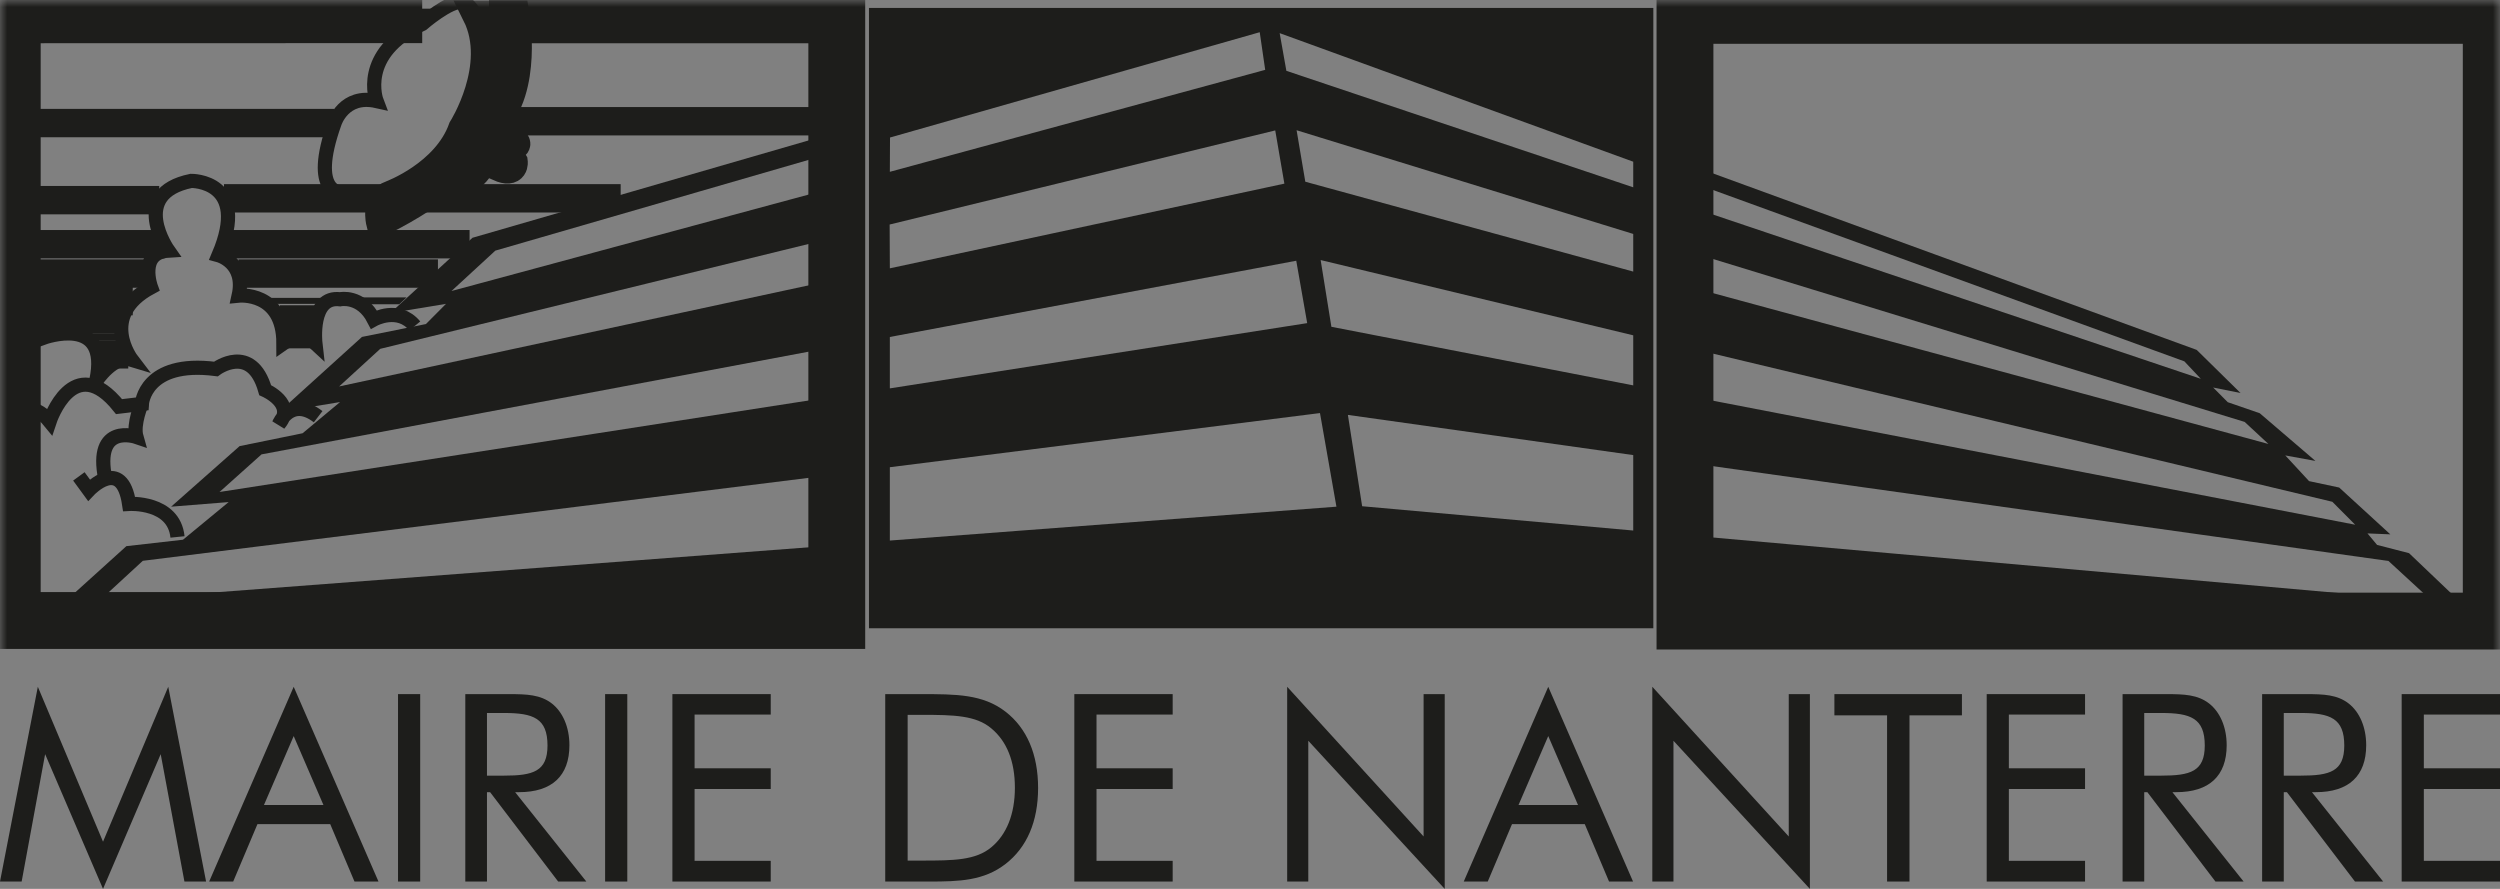 <svg width="180" height="64" viewBox="0 0 180 64" fill="none" xmlns="http://www.w3.org/2000/svg">
<rect x="0" y="0" width="180" height="64" fill="#808080" stroke="none"/>
<g clip-path="url(#clip0_29_127)">
<path d="M3.249 54.299L1.559 63.472H0L2.724 49.448L7.418 60.603L12.114 49.448L14.838 63.472H13.279L11.57 54.299L7.418 64L3.249 54.299Z" fill="#1D1D1B"/>
<path d="M19.005 57.96H23.288L21.146 52.997L19.005 57.96ZM27.251 63.471H25.523L23.776 59.338H18.536L16.79 63.471H15.06L21.146 49.449L27.251 63.471Z" fill="#1D1D1B"/>
<path d="M28.657 63.471H30.254V49.976H28.657V63.471Z" fill="#1D1D1B"/>
<path d="M35.062 55.846H36.283C38.386 55.846 39.42 55.544 39.42 53.676C39.42 51.714 38.405 51.335 36.283 51.335H35.062V55.846ZM33.502 49.977H36.245H36.658C37.936 49.977 38.911 50.013 39.739 50.656C40.508 51.259 40.998 52.336 40.998 53.657C40.998 55.865 39.739 57.036 37.371 57.036H37.09L42.217 63.472H40.189L35.287 57.036H35.062V63.472H33.502V49.977Z" fill="#1D1D1B"/>
<path d="M43.568 63.471H45.165V49.976H43.568V63.471Z" fill="#1D1D1B"/>
<path d="M48.413 49.976H55.493V51.449H50.01V55.317H55.493V56.808H50.01V61.98H55.493V63.471H48.413V49.976Z" fill="#1D1D1B"/>
<path d="M66.366 61.962C68.657 61.962 70.254 61.943 71.381 60.998C72.471 60.093 73.072 58.621 73.072 56.715C73.072 54.809 72.49 53.374 71.381 52.449C70.272 51.506 68.676 51.469 66.366 51.469H65.351V61.962H66.366ZM63.736 49.977H66.31C68.828 49.977 70.762 49.977 72.396 51.24C73.936 52.43 74.743 54.317 74.743 56.734C74.743 59.149 73.936 61.017 72.396 62.207C70.837 63.415 69.072 63.472 66.892 63.472H66.31H63.736V49.977Z" fill="#1D1D1B"/>
<path d="M77.352 49.976H84.432V51.449H78.949V55.317H84.432V56.808H78.949V61.98H84.432V63.471H77.352V49.976Z" fill="#1D1D1B"/>
<path d="M92.676 49.448L102.499 60.226V49.976H104.02V64L94.197 53.335V63.472H92.676V49.448Z" fill="#1D1D1B"/>
<path d="M109.333 57.96H113.617L111.474 52.997L109.333 57.96ZM117.579 63.471H115.851L114.104 59.338H108.864L107.118 63.471H105.39L111.474 49.449L117.579 63.471Z" fill="#1D1D1B"/>
<path d="M118.967 49.448L128.79 60.226V49.976H130.312V64L120.489 53.335V63.472H118.967V49.448Z" fill="#1D1D1B"/>
<path d="M135.869 51.505H132.076V49.976H141.259V51.505H137.484V63.471H135.869V51.505Z" fill="#1D1D1B"/>
<path d="M143.042 49.976H150.124V51.449H144.638V55.317H150.124V56.808H144.638V61.98H150.124V63.471H143.042V49.976Z" fill="#1D1D1B"/>
<path d="M154.385 55.846H155.607C157.71 55.846 158.743 55.544 158.743 53.676C158.743 51.714 157.728 51.335 155.607 51.335H154.385V55.846ZM152.826 49.977H155.569H155.982C157.259 49.977 158.235 50.013 159.062 50.656C159.831 51.259 160.321 52.336 160.321 53.657C160.321 55.865 159.062 57.036 156.695 57.036H156.413L161.541 63.472H159.513L154.61 57.036H154.385V63.472H152.826V49.977Z" fill="#1D1D1B"/>
<path d="M164.432 55.846H165.653C167.756 55.846 168.788 55.544 168.788 53.676C168.788 51.714 167.775 51.335 165.653 51.335H164.432V55.846ZM162.873 49.977H165.616H166.029C167.306 49.977 168.282 50.013 169.109 50.656C169.878 51.259 170.366 52.336 170.366 53.657C170.366 55.865 169.109 57.036 166.741 57.036H166.46L171.587 63.472H169.559L164.657 57.036H164.432V63.472H162.873V49.977Z" fill="#1D1D1B"/>
<path d="M172.92 49.976H180V51.449H174.516V55.317H180V56.808H174.516V61.98H180V63.471H172.92V49.976Z" fill="#1D1D1B"/>
<mask id="mask0_29_127" style="mask-type:luminance" maskUnits="userSpaceOnUse" x="0" y="0" width="181" height="64">
<path d="M0.001 63.339H180.001V-8.01086e-05H0.001V63.339Z" fill="white"/>
</mask>
<g mask="url(#mask0_29_127)">
<path d="M27.115 7.275C27.115 7.275 25.799 3.838 30.401 1.725C30.401 1.725 32.375 0.007 33.297 0.139C34.216 0.271 36.583 4.104 32.507 10.844C32.507 10.844 29.22 15.468 24.616 13.883C24.616 13.883 22.248 14.015 24.09 8.86C24.09 8.86 24.747 6.747 27.115 7.275Z" stroke="#1D1D1B" stroke-width="1.021"/>
</g>
<path d="M34.305 1.064H37.108C37.108 1.064 38.03 6.482 35.531 8.861L34.611 10.579C34.611 10.579 36.058 9.653 36.714 9.785C36.714 9.785 37.636 10.579 36.846 10.447C36.846 10.447 35.793 10.051 34.48 11.37C34.48 11.37 36.714 11.107 36.977 11.636C36.977 11.636 37.108 12.56 35.926 12.032C35.926 12.032 35.793 11.636 34.611 11.9C34.611 11.9 33.938 13.387 31.585 13.486C31.585 13.486 29.665 14.906 27.377 15.997C27.377 15.997 26.983 14.412 28.167 14.014C28.167 14.014 32.112 12.56 33.296 9.257C33.296 9.257 36.145 4.765 34.305 1.064Z" fill="#1D1D1B"/>
<mask id="mask1_29_127" style="mask-type:luminance" maskUnits="userSpaceOnUse" x="0" y="0" width="181" height="64">
<path d="M0.001 63.339H180.001V-8.01086e-05H0.001V63.339Z" fill="white"/>
</mask>
<g mask="url(#mask1_29_127)">
<path d="M34.305 1.064H37.108C37.108 1.064 38.03 6.482 35.531 8.861L34.611 10.579C34.611 10.579 36.058 9.653 36.714 9.785C36.714 9.785 37.636 10.579 36.846 10.447C36.846 10.447 35.793 10.051 34.48 11.37C34.48 11.37 36.714 11.107 36.977 11.636C36.977 11.636 37.108 12.56 35.927 12.032C35.927 12.032 35.793 11.636 34.611 11.9C34.611 11.9 33.938 13.387 31.585 13.486C31.585 13.486 29.665 14.906 27.377 15.997C27.377 15.997 26.983 14.412 28.167 14.014C28.167 14.014 32.112 12.56 33.296 9.257C33.296 9.257 36.145 4.765 34.305 1.064Z" stroke="#1D1D1B" stroke-width="2.043"/>
</g>
<mask id="mask2_29_127" style="mask-type:luminance" maskUnits="userSpaceOnUse" x="0" y="0" width="181" height="64">
<path d="M0.001 63.339H180.001V-8.01086e-05H0.001V63.339Z" fill="white"/>
</mask>
<g mask="url(#mask2_29_127)">
<path d="M0.888 14.411H11.465H0.888Z" fill="white"/>
<path d="M0.888 14.411H11.465" stroke="#1D1D1B" stroke-width="2.043"/>
</g>
<mask id="mask3_29_127" style="mask-type:luminance" maskUnits="userSpaceOnUse" x="0" y="0" width="181" height="64">
<path d="M0.001 63.339H180.001V-8.01086e-05H0.001V63.339Z" fill="white"/>
</mask>
<g mask="url(#mask3_29_127)">
<path d="M0.888 8.861H24.048H0.888Z" fill="white"/>
<path d="M0.888 8.861H24.048" stroke="#1D1D1B" stroke-width="2.043"/>
</g>
<mask id="mask4_29_127" style="mask-type:luminance" maskUnits="userSpaceOnUse" x="0" y="0" width="181" height="64">
<path d="M0.001 63.339H180.001V-8.01086e-05H0.001V63.339Z" fill="white"/>
</mask>
<g mask="url(#mask4_29_127)">
<path d="M35.712 8.729H60.123H35.712Z" fill="white"/>
<path d="M35.712 8.729H60.123" stroke="#1D1D1B" stroke-width="2.043"/>
</g>
<mask id="mask5_29_127" style="mask-type:luminance" maskUnits="userSpaceOnUse" x="0" y="0" width="181" height="64">
<path d="M0.001 63.339H180.001V-8.01086e-05H0.001V63.339Z" fill="white"/>
</mask>
<g mask="url(#mask5_29_127)">
<path d="M16.127 14.279H44.688H16.127Z" fill="white"/>
<path d="M16.127 14.279H44.688" stroke="#1D1D1B" stroke-width="2.043"/>
</g>
<mask id="mask6_29_127" style="mask-type:luminance" maskUnits="userSpaceOnUse" x="0" y="0" width="181" height="64">
<path d="M0.001 63.339H180.001V-8.01086e-05H0.001V63.339Z" fill="white"/>
</mask>
<g mask="url(#mask6_29_127)">
<path d="M0.888 17.583H11.847H0.888Z" fill="white"/>
<path d="M0.888 17.583H11.847" stroke="#1D1D1B" stroke-width="2.043"/>
</g>
<mask id="mask7_29_127" style="mask-type:luminance" maskUnits="userSpaceOnUse" x="0" y="0" width="181" height="64">
<path d="M0.001 63.339H180.001V-8.01086e-05H0.001V63.339Z" fill="white"/>
</mask>
<g mask="url(#mask7_29_127)">
<path d="M16.053 17.583H33.809H16.053Z" fill="white"/>
<path d="M16.053 17.583H33.809" stroke="#1D1D1B" stroke-width="2.043"/>
</g>
<mask id="mask8_29_127" style="mask-type:luminance" maskUnits="userSpaceOnUse" x="0" y="0" width="181" height="64">
<path d="M0.001 63.339H180.001V-8.01086e-05H0.001V63.339Z" fill="white"/>
</mask>
<g mask="url(#mask8_29_127)">
<path d="M0.888 19.697H10.719H0.888Z" fill="white"/>
<path d="M0.888 19.697H10.719" stroke="#1D1D1B" stroke-width="2.043"/>
</g>
<mask id="mask9_29_127" style="mask-type:luminance" maskUnits="userSpaceOnUse" x="0" y="0" width="181" height="64">
<path d="M0.001 63.339H180.001V-8.01086e-05H0.001V63.339Z" fill="white"/>
</mask>
<g mask="url(#mask9_29_127)">
<path d="M17.171 19.697H31.532H17.171Z" fill="white"/>
<path d="M17.171 19.697H31.532" stroke="#1D1D1B" stroke-width="2.043"/>
</g>
<mask id="mask10_29_127" style="mask-type:luminance" maskUnits="userSpaceOnUse" x="0" y="0" width="181" height="64">
<path d="M0.001 63.339H180.001V-8.01086e-05H0.001V63.339Z" fill="white"/>
</mask>
<g mask="url(#mask10_29_127)">
<path d="M0.888 21.68H9.558H0.888Z" fill="white"/>
<path d="M0.888 21.68H9.558" stroke="#1D1D1B" stroke-width="2.043"/>
</g>
<mask id="mask11_29_127" style="mask-type:luminance" maskUnits="userSpaceOnUse" x="0" y="0" width="181" height="64">
<path d="M0.001 63.339H180.001V-8.01086e-05H0.001V63.339Z" fill="white"/>
</mask>
<g mask="url(#mask11_29_127)">
<path d="M2.971 23.001H8.834H2.971Z" fill="white"/>
<path d="M2.971 23.001H8.834" stroke="#1D1D1B" stroke-width="2.043"/>
</g>
<mask id="mask12_29_127" style="mask-type:luminance" maskUnits="userSpaceOnUse" x="0" y="0" width="181" height="64">
<path d="M0.001 63.339H180.001V-8.01086e-05H0.001V63.339Z" fill="white"/>
</mask>
<g mask="url(#mask12_29_127)">
<path d="M20.154 23.001H22.762H20.154Z" fill="white"/>
<path d="M20.154 23.001H22.762" stroke="#1D1D1B" stroke-width="2.043"/>
</g>
<mask id="mask13_29_127" style="mask-type:luminance" maskUnits="userSpaceOnUse" x="0" y="0" width="181" height="64">
<path d="M0.001 63.339H180.001V-8.01086e-05H0.001V63.339Z" fill="white"/>
</mask>
<g mask="url(#mask13_29_127)">
<path d="M20.394 24.059H22.642H20.394Z" fill="white"/>
<path d="M20.394 24.059H22.642" stroke="#1D1D1B" stroke-width="2.043"/>
</g>
<mask id="mask14_29_127" style="mask-type:luminance" maskUnits="userSpaceOnUse" x="0" y="0" width="181" height="64">
<path d="M0.001 63.339H180.001V-8.01086e-05H0.001V63.339Z" fill="white"/>
</mask>
<g mask="url(#mask14_29_127)">
<path d="M7.036 25.512H9.235H7.036Z" fill="white"/>
<path d="M7.036 25.512H9.235" stroke="#1D1D1B" stroke-width="2.043"/>
</g>
<mask id="mask15_29_127" style="mask-type:luminance" maskUnits="userSpaceOnUse" x="0" y="0" width="181" height="64">
<path d="M0.001 63.339H180.001V-8.01086e-05H0.001V63.339Z" fill="white"/>
</mask>
<g mask="url(#mask15_29_127)">
<path d="M0.944 22.472C0.944 22.472 3.377 21.614 3.114 24.322C3.114 24.322 7.981 22.539 6.928 27.428C6.928 27.428 8.177 25.511 9.492 25.909C9.492 25.909 7.06 22.736 10.874 20.688C10.874 20.688 9.953 18.177 12.122 18.045C12.122 18.045 9.229 13.948 13.767 13.024C13.767 13.024 18.04 12.957 15.739 18.376C15.739 18.376 17.712 18.904 17.185 21.283C17.185 21.283 20.407 20.952 20.407 24.72C20.407 24.72 21.723 23.794 22.708 24.72C22.708 24.72 22.314 21.283 24.484 21.547C24.484 21.547 25.997 21.218 26.916 23C26.916 23 28.676 22.026 29.864 23.469" stroke="#1D1D1B" stroke-width="1.021"/>
</g>
<mask id="mask16_29_127" style="mask-type:luminance" maskUnits="userSpaceOnUse" x="0" y="0" width="181" height="64">
<path d="M0.001 63.339H180.001V-8.01086e-05H0.001V63.339Z" fill="white"/>
</mask>
<g mask="url(#mask16_29_127)">
<path d="M0.813 29.344C0.813 29.344 2.457 28.948 3.574 30.334C3.574 30.334 5.284 25.18 8.572 29.277L10.215 29.08C10.215 29.08 10.413 25.909 15.542 26.569C15.542 26.569 18.106 24.652 19.092 28.089C19.092 28.089 21.328 29.08 20.08 30.533C20.08 30.533 20.934 28.485 22.906 30.003" stroke="#1D1D1B" stroke-width="1.021"/>
</g>
<mask id="mask17_29_127" style="mask-type:luminance" maskUnits="userSpaceOnUse" x="0" y="0" width="181" height="64">
<path d="M0.001 63.339H180.001V-8.01086e-05H0.001V63.339Z" fill="white"/>
</mask>
<g mask="url(#mask17_29_127)">
<path d="M12.78 38.66C12.518 36.084 9.295 36.281 9.295 36.281C8.77 32.779 6.402 35.29 6.402 35.29L5.679 34.3" stroke="#1D1D1B" stroke-width="1.021"/>
</g>
<mask id="mask18_29_127" style="mask-type:luminance" maskUnits="userSpaceOnUse" x="0" y="0" width="181" height="64">
<path d="M0.001 63.339H180.001V-8.01086e-05H0.001V63.339Z" fill="white"/>
</mask>
<g mask="url(#mask18_29_127)">
<path d="M10.216 29.014C10.216 29.014 9.559 30.535 9.822 31.458C9.822 31.458 6.731 30.402 7.585 34.497" stroke="#1D1D1B" stroke-width="1.021"/>
</g>
<path d="M58.931 13.817L32.507 20.953L35.663 18.046L58.931 11.306V13.817ZM58.931 20.393L24.418 27.824L27.378 25.116L58.931 17.392V20.393ZM58.931 28.725L15.806 35.423L18.83 32.715L58.931 25.188V28.725ZM58.931 39.352L7.125 43.285L10.282 40.378L58.931 34.317V39.352ZM34.018 17.12L28.101 22.538L32.111 21.878L30.665 23.332L26.062 24.258L20.078 29.676L24.485 28.947L21.788 31.194L17.252 32.12L12.321 36.48L16.462 36.15L13.175 38.86L9.099 39.323L3.179 44.674H60.255V9.521L34.018 17.12Z" fill="#1D1D1B"/>
<path d="M117.593 13.486L92.619 5.1L92.136 2.386L117.593 11.643V13.486ZM117.593 19.554L93.982 13.084L93.355 9.377L117.593 16.844V19.554ZM117.593 27.747L95.86 23.529L95.087 18.724L117.593 24.143V27.747ZM117.593 38.198L98.074 36.449L97.048 29.873L117.593 32.767V38.198ZM64.069 38.919V33.639L95.039 29.741L96.223 36.481L64.069 38.919ZM64.069 24.262L93.33 18.773L94.118 23.265L64.069 27.963V24.262ZM64.054 16.165L91.817 9.39L92.475 13.222L64.069 19.319L64.054 16.165ZM64.081 9.901L90.7 2.319L91.094 5.029L64.069 12.37L64.081 9.901ZM62.566 45.235H119.04V0.57H62.566V45.235Z" fill="#1D1D1B"/>
<mask id="mask19_29_127" style="mask-type:luminance" maskUnits="userSpaceOnUse" x="0" y="0" width="181" height="64">
<path d="M0.001 63.339H180.001V-8.01086e-05H0.001V63.339Z" fill="white"/>
</mask>
<g mask="url(#mask19_29_127)">
<path d="M121.318 44.718H179.369V1.108H121.318V44.718Z" stroke="#1D1D1B" stroke-width="4.093"/>
</g>
<path d="M122.412 33.436L171.971 40.39L175.129 43.297L122.441 38.622L122.412 33.436ZM122.351 25.226L167.928 36.128L169.572 37.78L122.351 28.661V25.226ZM122.382 18.355L161.615 30.378L163.326 31.966L122.382 20.847V18.355ZM122.382 13.332L157.275 26.018L158.459 27.275L122.382 15.127V13.332ZM173.451 39.828L171.15 39.234L170.46 38.406L172.103 38.473L168.422 35.103L166.252 34.641L164.541 32.791L166.711 33.187L162.701 29.752L160.4 28.959L159.347 27.901L161.321 28.299L158.163 25.193L121.307 11.747V44.717H178.581L173.451 39.828Z" fill="#1D1D1B"/>
<path d="M8.809 24.01H5.324L6.573 24.485H8.974L8.809 24.01Z" fill="#1D1D1B"/>
<path d="M18.651 21.448H23.912L23.353 21.877H19.276L18.651 21.448Z" fill="#1D1D1B"/>
<path d="M25.194 21.415H29.27L28.745 21.909H26.115L25.194 21.415Z" fill="#1D1D1B"/>
<mask id="mask20_29_127" style="mask-type:luminance" maskUnits="userSpaceOnUse" x="0" y="0" width="181" height="64">
<path d="M0.001 63.339H180.001V-8.01086e-05H0.001V63.339Z" fill="white"/>
</mask>
<g mask="url(#mask20_29_127)">
<path d="M30.399 1.059L0.882 1.067V44.675H60.248V1.067H35.208" stroke="#1D1D1B" stroke-width="4.093"/>
</g>
<path d="M31.815 0.629L30.231 1.563H25.627V0.611L31.815 0.629Z" fill="#1D1D1B"/>
<path d="M33.949 0.614L34.377 1.548H41.182V0.61L33.949 0.614Z" fill="#1D1D1B"/>
</g>
<defs>
<clipPath id="clip0_29_127">
<rect width="180" height="64" fill="white"/>
</clipPath>
</defs>
</svg>
